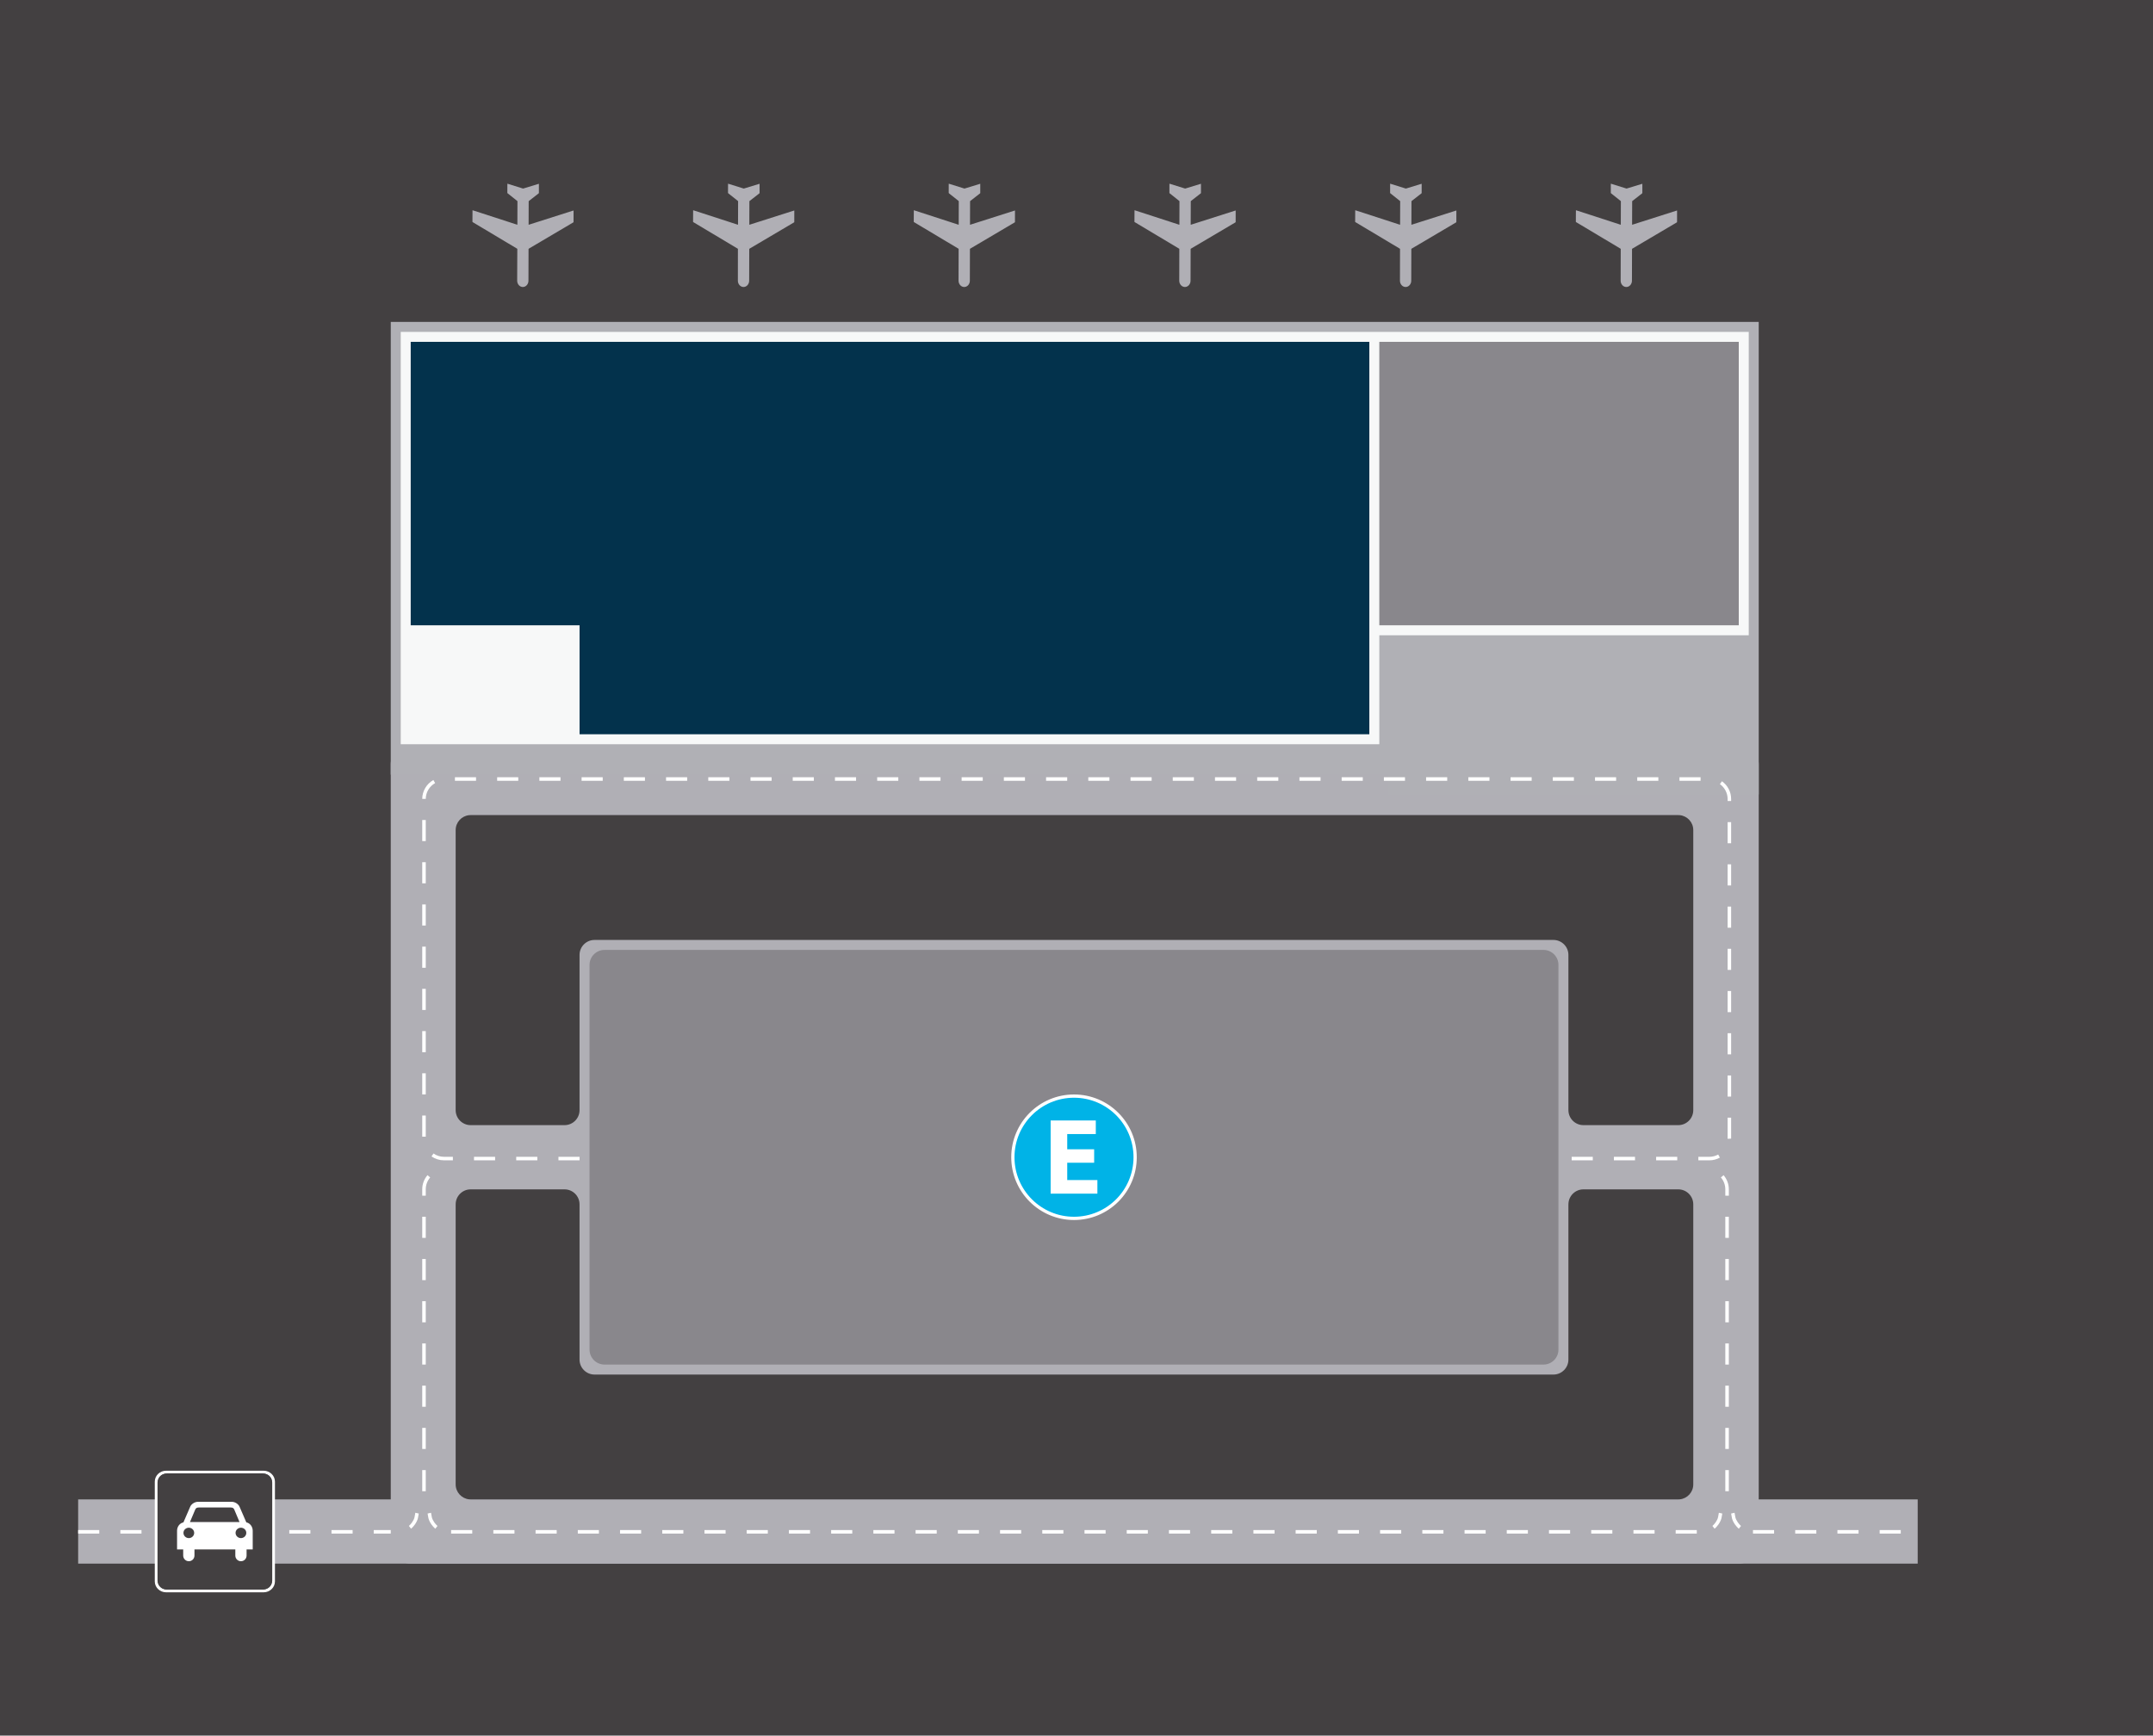 <?xml version="1.0" encoding="utf-8"?>
<!-- Generator: Adobe Illustrator 16.0.0, SVG Export Plug-In . SVG Version: 6.00 Build 0)  -->
<!DOCTYPE svg PUBLIC "-//W3C//DTD SVG 1.1//EN" "http://www.w3.org/Graphics/SVG/1.1/DTD/svg11.dtd">
<svg version="1.1" xmlns="http://www.w3.org/2000/svg" xmlns:xlink="http://www.w3.org/1999/xlink" x="0px" y="0px"
	 width="1223.72px" height="986.57px" viewBox="0 0 1223.72 986.57" enable-background="new 0 0 1223.72 986.57"
	 xml:space="preserve">
<g id="Gris">
	<rect fill="#434041" width="1223.72" height="986.57"/>
</g>
<g id="Estructura">
	<path fill="#B0AFB5" d="M999.62,877.48c0,6.24-5.1,11.34-11.34,11.34H233.44c-6.24,0-11.34-5.1-11.34-11.34v-443.1
		c0-6.24,5.1-11.34,11.34-11.34h754.84c6.24,0,11.34,5.1,11.34,11.34V877.48z"/>
	<path fill="#89878C" d="M885.79,767.18c0,4.68-3.83,8.5-8.5,8.5H343.58c-4.68,0-8.5-3.83-8.5-8.5V548.47c0-4.68,3.83-8.5,8.5-8.5
		h533.71c4.68,0,8.5,3.83,8.5,8.5V767.18z"/>
	<g>
		<g>
			<polygon fill="#B0B0B5" points="789.64,182.98 789.08,182.98 222.1,182.98 222.1,440.32 789.08,440.32 789.08,451.55 
				999.62,451.55 999.62,182.98 			"/>
		</g>
		<g>
			<rect x="44.42" y="852.32" fill="#B0AFB5" width="1045.56" height="36.5"/>
		</g>
		<g>
			<path fill="#FFFFFF" d="M1080.36,871.74h-12v-2h12V871.74z M1056.36,871.74h-12v-2h12V871.74z M1032.36,871.74h-12v-2h12V871.74z
				 M1008.36,871.74h-12v-2h12V871.74z"/>
		</g>
		<g>
			<path fill="#FFFFFF" d="M964.42,871.74h-12v-2h12V871.74z M940.42,871.74h-12v-2h12V871.74z M916.42,871.74h-12v-2h12V871.74z
				 M892.42,871.74h-12v-2h12V871.74z M868.42,871.74h-12v-2h12V871.74z M844.42,871.74h-12v-2h12V871.74z M820.42,871.74h-12v-2h12
				V871.74z M796.42,871.74h-12v-2h12V871.74z M772.42,871.74h-12v-2h12V871.74z M748.42,871.74h-12v-2h12V871.74z M724.42,871.74
				h-12v-2h12V871.74z M700.42,871.74h-12v-2h12V871.74z M676.41,871.74h-12v-2h12V871.74z M652.41,871.74h-12v-2h12V871.74z
				 M628.41,871.74h-12v-2h12V871.74z M604.41,871.74h-12v-2h12V871.74z M580.41,871.74h-12v-2h12V871.74z M556.41,871.74h-12v-2h12
				V871.74z M532.41,871.74h-12v-2h12V871.74z M508.41,871.74h-12v-2h12V871.74z M484.41,871.74h-12v-2h12V871.74z M460.41,871.74
				h-12v-2h12V871.74z M436.41,871.74h-12v-2h12V871.74z M412.41,871.74h-12v-2h12V871.74z M388.41,871.74h-12v-2h12V871.74z
				 M364.41,871.74h-12v-2h12V871.74z M340.41,871.74h-12v-2h12V871.74z M316.41,871.74h-12v-2h12V871.74z M292.41,871.74h-12v-2h12
				V871.74z M268.41,871.74h-12v-2h12V871.74z"/>
		</g>
		<g>
			<path fill="#FFFFFF" d="M222.1,871.74h-9.68v-2h9.68V871.74z M200.42,871.74h-12v-2h12V871.74z M176.42,871.74h-12v-2h12V871.74z
				 M152.42,871.74h-12v-2h12V871.74z M128.42,871.74h-12v-2h12V871.74z M104.42,871.74h-12v-2h12V871.74z M80.42,871.74h-12v-2h12
				V871.74z M56.42,871.74h-12v-2h12V871.74z"/>
		</g>
		<g>
			<path fill="#FFFFFF" d="M233.63,868.97l-1.23-1.58c0.02-0.01,1.59-1.27,2.68-3.48c0.51-1.04,0.62-1.8,0.75-2.69
				c0.06-0.42,0.13-0.85,0.23-1.31l1.95,0.44c-0.09,0.41-0.15,0.79-0.2,1.17c-0.14,0.97-0.29,1.97-0.94,3.28
				C235.58,867.44,233.71,868.91,233.63,868.97z"/>
		</g>
		<g>
			<path fill="#FFFFFF" d="M247.42,868.97c-0.08-0.06-1.94-1.53-3.24-4.17c-0.65-1.32-0.8-2.32-0.94-3.28
				c-0.06-0.38-0.11-0.76-0.2-1.17l1.95-0.44c0.1,0.46,0.17,0.89,0.23,1.31c0.13,0.89,0.25,1.66,0.76,2.69
				c1.1,2.23,2.66,3.46,2.68,3.48L247.42,868.97z"/>
		</g>
		<g>
			<path fill="#FFFFFF" d="M241.99,847.66h-2v-12h2V847.66z M241.99,823.66h-2v-12h2V823.66z M241.99,799.66h-2v-12h2V799.66z
				 M241.99,775.66h-2v-12h2V775.66z M241.99,751.66h-2v-12h2V751.66z M241.99,727.66h-2v-12h2V727.66z M241.99,703.66h-2v-12h2
				V703.66z M241.99,679.66h-2v-3.62c0-2.94,1.06-5.8,2.99-8.04l1.52,1.3c-1.62,1.88-2.51,4.27-2.51,6.73V679.66z"/>
		</g>
		<g>
			<path fill="#FFFFFF" d="M982.63,847.66h-2v-12h2V847.66z M982.63,823.66h-2v-12h2V823.66z M982.63,799.66h-2v-12h2V799.66z
				 M982.63,775.66h-2v-12h2V775.66z M982.63,751.66h-2v-12h2V751.66z M982.63,727.66h-2v-12h2V727.66z M982.63,703.66h-2v-12h2
				V703.66z M982.63,679.66h-2v-3.62c0-2.46-0.89-4.85-2.51-6.73l1.52-1.3c1.93,2.24,2.99,5.1,2.99,8.04V679.66z"/>
		</g>
		<g>
			<polygon fill="#F7F8F8" points="993.95,188.66 993.95,361.12 783.97,361.12 783.97,423.05 227.77,423.05 227.77,188.66 			"/>
		</g>
		<g>
			<rect x="783.97" y="194.32" fill="#89878C" width="204.31" height="161.12"/>
		</g>
		<g>
			<path fill="#B0AFB5" d="M293.96,156.8l-0.01,2.76c0,1.96,1.43,3.57,3.2,3.58c1.76,0.01,3.21-1.59,3.21-3.56l0.01-2.76l0.04-15.28
				c0-0.07,0.04-0.15,0.1-0.17l25.4-14.99c0.05-0.04,0.09-0.11,0.08-0.17l0.01-6.45c0-0.06-0.05-0.11-0.1-0.09l-25.34,8.07
				c-0.06,0.01-0.11-0.02-0.11-0.08l0.04-13.23c0-0.06,0.04-0.14,0.1-0.17l5.62-4.38c0.04-0.04,0.09-0.12,0.09-0.18l0-5.13
				c0-0.05-0.04-0.1-0.1-0.08l-8.77,2.67c-0.05,0.03-0.15,0.02-0.21,0l-8.73-2.72c-0.07-0.02-0.11,0.03-0.11,0.08l-0.01,5.13
				c0,0.06,0.04,0.14,0.09,0.18l5.56,4.42c0.05,0.04,0.09,0.11,0.09,0.17l-0.04,13.24c0,0.06-0.04,0.09-0.1,0.08l-25.3-8.21
				c-0.06-0.02-0.1,0.03-0.1,0.09l-0.04,6.45c0,0.06,0.04,0.13,0.09,0.17l25.32,15.13c0.05,0.03,0.09,0.1,0.09,0.17L293.96,156.8z"
				/>
			<path fill="#B0AFB5" d="M419.4,156.8l-0.01,2.76c0,1.96,1.43,3.57,3.2,3.58c1.76,0.01,3.21-1.59,3.22-3.56l0.01-2.76l0.04-15.28
				c0-0.07,0.04-0.15,0.11-0.17l25.4-14.99c0.05-0.04,0.09-0.11,0.08-0.17l0.01-6.45c0-0.06-0.05-0.11-0.11-0.09l-25.34,8.07
				c-0.06,0.01-0.11-0.02-0.11-0.08l0.04-13.23c0-0.06,0.04-0.14,0.09-0.17l5.62-4.38c0.04-0.04,0.08-0.12,0.08-0.18l0-5.13
				c0-0.05-0.04-0.1-0.1-0.08l-8.77,2.67c-0.05,0.03-0.15,0.02-0.21,0l-8.73-2.72c-0.07-0.02-0.11,0.03-0.11,0.08l-0.02,5.13
				c0,0.06,0.05,0.14,0.09,0.18l5.55,4.42c0.05,0.04,0.09,0.11,0.09,0.17l-0.04,13.24c0,0.06-0.05,0.09-0.11,0.08l-25.29-8.21
				c-0.06-0.02-0.11,0.03-0.11,0.09l-0.04,6.45c0,0.06,0.04,0.13,0.09,0.17l25.32,15.13c0.05,0.03,0.08,0.1,0.08,0.17L419.4,156.8z"
				/>
			<path fill="#B0AFB5" d="M544.83,156.8l-0.01,2.76c0,1.96,1.43,3.57,3.21,3.58c1.76,0.01,3.21-1.59,3.21-3.56l0.01-2.76
				l0.04-15.28c0-0.07,0.04-0.15,0.11-0.17l25.4-14.99c0.05-0.04,0.09-0.11,0.08-0.17l0.01-6.45c0-0.06-0.05-0.11-0.11-0.09
				l-25.34,8.07c-0.06,0.01-0.11-0.02-0.11-0.08l0.04-13.23c0-0.06,0.04-0.14,0.09-0.17l5.62-4.38c0.04-0.04,0.08-0.12,0.08-0.18
				l0-5.13c0-0.05-0.04-0.1-0.1-0.08l-8.77,2.67c-0.05,0.03-0.15,0.02-0.21,0l-8.73-2.72c-0.07-0.02-0.11,0.03-0.11,0.08l-0.01,5.13
				c0,0.06,0.04,0.14,0.08,0.18l5.55,4.42c0.05,0.04,0.09,0.11,0.09,0.17l-0.04,13.24c0,0.06-0.05,0.09-0.11,0.08l-25.3-8.21
				c-0.06-0.02-0.1,0.03-0.1,0.09l-0.04,6.45c0,0.06,0.05,0.13,0.1,0.17l25.32,15.13c0.05,0.03,0.09,0.1,0.09,0.17L544.83,156.8z"/>
			<path fill="#B0AFB5" d="M670.27,156.8l-0.01,2.76c0,1.96,1.43,3.57,3.21,3.58c1.76,0.01,3.21-1.59,3.21-3.56l0.01-2.76
				l0.04-15.28c0-0.07,0.04-0.15,0.11-0.17l25.4-14.99c0.05-0.04,0.09-0.11,0.08-0.17l0.01-6.45c0-0.06-0.05-0.11-0.11-0.09
				l-25.34,8.07c-0.06,0.01-0.11-0.02-0.11-0.08l0.04-13.23c0-0.06,0.04-0.14,0.09-0.17l5.62-4.38c0.04-0.04,0.08-0.12,0.08-0.18
				l0-5.13c0-0.05-0.04-0.1-0.1-0.08l-8.77,2.67c-0.05,0.03-0.15,0.02-0.21,0l-8.73-2.72c-0.07-0.02-0.11,0.03-0.11,0.08l-0.01,5.13
				c0,0.06,0.04,0.14,0.08,0.18l5.55,4.42c0.05,0.04,0.09,0.11,0.09,0.17l-0.04,13.24c0,0.06-0.05,0.09-0.11,0.08l-25.3-8.21
				c-0.06-0.02-0.1,0.03-0.1,0.09l-0.04,6.45c0,0.06,0.05,0.13,0.1,0.17l25.32,15.13c0.05,0.03,0.09,0.1,0.09,0.17L670.27,156.8z"/>
			<path fill="#B0AFB5" d="M795.71,156.8l-0.01,2.76c0,1.96,1.43,3.57,3.21,3.58c1.76,0.01,3.21-1.59,3.21-3.56l0.01-2.76
				l0.04-15.28c0-0.07,0.04-0.15,0.11-0.17l25.4-14.99c0.05-0.04,0.09-0.11,0.08-0.17l0.01-6.45c0-0.06-0.05-0.11-0.11-0.09
				l-25.34,8.07c-0.06,0.01-0.11-0.02-0.11-0.08l0.04-13.23c0-0.06,0.04-0.14,0.09-0.17l5.62-4.38c0.04-0.04,0.08-0.12,0.08-0.18
				l0-5.13c0-0.05-0.04-0.1-0.1-0.08l-8.77,2.67c-0.05,0.03-0.15,0.02-0.21,0l-8.73-2.72c-0.07-0.02-0.11,0.03-0.11,0.08l-0.01,5.13
				c0,0.06,0.04,0.14,0.08,0.18l5.55,4.42c0.05,0.04,0.09,0.11,0.09,0.17l-0.04,13.24c0,0.06-0.05,0.09-0.11,0.08l-25.3-8.21
				c-0.06-0.02-0.1,0.03-0.1,0.09l-0.04,6.45c0,0.06,0.05,0.13,0.1,0.17l25.32,15.13c0.05,0.03,0.09,0.1,0.09,0.17L795.71,156.8z"/>
			<path fill="#B0AFB5" d="M921.15,156.8l-0.01,2.76c0,1.96,1.43,3.57,3.21,3.58c1.76,0.01,3.21-1.59,3.21-3.56l0.01-2.76
				l0.04-15.28c0-0.07,0.04-0.15,0.11-0.17l25.4-14.99c0.05-0.04,0.09-0.11,0.08-0.17l0.01-6.45c0-0.06-0.05-0.11-0.11-0.09
				l-25.34,8.07c-0.06,0.01-0.11-0.02-0.11-0.08l0.04-13.23c0-0.06,0.04-0.14,0.09-0.17l5.62-4.38c0.04-0.04,0.08-0.12,0.08-0.18
				l0-5.13c0-0.05-0.04-0.1-0.1-0.08l-8.77,2.67c-0.05,0.03-0.15,0.02-0.21,0l-8.73-2.72c-0.07-0.02-0.11,0.03-0.11,0.08l-0.01,5.13
				c0,0.06,0.04,0.14,0.08,0.18l5.55,4.42c0.05,0.04,0.09,0.11,0.09,0.17l-0.04,13.24c0,0.06-0.05,0.09-0.11,0.08l-25.3-8.21
				c-0.06-0.02-0.1,0.03-0.1,0.09l-0.04,6.45c0,0.06,0.05,0.13,0.1,0.17l25.32,15.13c0.05,0.03,0.09,0.1,0.09,0.17L921.15,156.8z"/>
		</g>
		<g>
			<g>
				<g>
					<g>
						<path fill="#FFFFFF" d="M610.45,622.14c-19.71,0-35.68,15.98-35.68,35.67c0,19.72,15.97,35.69,35.68,35.69
							c19.71,0,35.66-15.96,35.66-35.69C646.1,638.12,630.16,622.14,610.45,622.14z M610.42,690.56
							c-18.06,0-32.68-14.66-32.68-32.74c0-18.06,14.62-32.7,32.68-32.7c18.08,0,32.73,14.63,32.73,32.7
							C643.15,675.9,628.5,690.56,610.42,690.56z"/>
					</g>
					<g>
						<circle fill="#00B3E7" cx="610.44" cy="657.82" r="33.83"/>
					</g>
					<g>
						<polygon fill="#FFFFFF" points="621.89,653.3 606.59,653.3 606.59,644.64 622.83,644.64 622.83,636.92 597.16,636.92 
							597.16,678.51 623.73,678.51 623.73,670.79 606.59,670.79 606.59,660.94 621.89,660.94 						"/>
					</g>
				</g>
			</g>
		</g>
		<g>
			<path fill="#FFFFFF" d="M971.6,659.57h-6.29v-2h6.29c1.74,0,3.46-0.45,4.98-1.29l0.97,1.75
				C975.73,659.04,973.67,659.57,971.6,659.57z M953.31,659.57h-12v-2h12V659.57z M929.31,659.57h-12v-2h12V659.57z M905.31,659.57
				h-12v-2h12V659.57z M329.41,659.57h-12v-2h12V659.57z M305.41,659.57h-12v-2h12V659.57z M281.41,659.57h-12v-2h12V659.57z
				 M257.41,659.57h-5.08c-2.54,0-4.98-0.77-7.07-2.24l1.15-1.64c1.75,1.23,3.79,1.88,5.92,1.88h5.08V659.57z M981.94,647.33v-12h2
				v11.9L981.94,647.33z M241.99,646.11h-2v-12h2V646.11z M983.94,623.33h-2v-12h2V623.33z M241.99,622.11h-2v-12h2V622.11z
				 M983.94,599.33h-2v-12h2V599.33z M241.99,598.11h-2v-12h2V598.11z M983.94,575.33h-2v-12h2V575.33z M241.99,574.11h-2v-12h2
				V574.11z M983.94,551.33h-2v-12h2V551.33z M241.99,550.11h-2v-12h2V550.11z M983.94,527.33h-2v-12h2V527.33z M241.99,526.11h-2
				v-12h2V526.11z M983.94,503.33h-2v-12h2V503.33z M241.99,502.11h-2v-12h2V502.11z M983.94,479.33h-2v-12h2V479.33z
				 M241.99,478.11h-2v-12h2V478.11z M983.94,455.33h-2v-1.17c0-3.33-1.64-6.49-4.38-8.44l1.16-1.63c3.27,2.32,5.22,6.09,5.22,10.07
				V455.33z M241.99,454.12l-2-0.01c0.02-4.43,2.45-8.54,6.34-10.72l0.98,1.75C244.05,446.96,242.01,450.41,241.99,454.12z
				 M966.57,443.82h-12v-2h12V443.82z M942.57,443.82h-12v-2h12V443.82z M918.57,443.82h-12v-2h12V443.82z M894.57,443.82h-12v-2h12
				V443.82z M870.57,443.82h-12v-2h12V443.82z M846.57,443.82h-12v-2h12V443.82z M822.57,443.82h-12v-2h12V443.82z M798.57,443.82
				h-12v-2h12V443.82z M774.57,443.82h-12v-2h12V443.82z M750.57,443.82h-12v-2h12V443.82z M726.57,443.82h-12v-2h12V443.82z
				 M702.57,443.82h-12v-2h12V443.82z M678.57,443.82h-12v-2h12V443.82z M654.57,443.82h-12v-2h12V443.82z M630.57,443.82h-12v-2h12
				V443.82z M606.57,443.82h-12v-2h12V443.82z M582.57,443.82h-12v-2h12V443.82z M558.57,443.82h-12v-2h12V443.82z M534.57,443.82
				h-12v-2h12V443.82z M510.57,443.82h-12v-2h12V443.82z M486.57,443.82h-12v-2h12V443.82z M462.57,443.82h-12v-2h12V443.82z
				 M438.57,443.82h-12v-2h12V443.82z M414.57,443.82h-12v-2h12V443.82z M390.57,443.82h-12v-2h12V443.82z M366.57,443.82h-12v-2h12
				V443.82z M342.57,443.82h-12v-2h12V443.82z M318.57,443.82h-12v-2h12V443.82z M294.57,443.82h-12v-2h12V443.82z M270.57,443.82
				h-12v-2h12V443.82z"/>
		</g>
		<g>
			<path fill="#FFFFFF" d="M974.53,868.97l-1.23-1.58c0.02-0.01,1.59-1.27,2.68-3.48c0.51-1.04,0.62-1.8,0.75-2.69
				c0.06-0.42,0.13-0.85,0.23-1.31l1.95,0.44c-0.09,0.41-0.15,0.79-0.2,1.17c-0.14,0.97-0.29,1.97-0.94,3.28
				C976.47,867.44,974.61,868.91,974.53,868.97z"/>
		</g>
		<g>
			<path fill="#FFFFFF" d="M988.32,868.97c-0.08-0.06-1.94-1.53-3.24-4.17c-0.65-1.32-0.8-2.32-0.94-3.28
				c-0.06-0.38-0.11-0.76-0.2-1.17l1.95-0.44c0.1,0.46,0.17,0.89,0.23,1.31c0.13,0.89,0.25,1.66,0.76,2.69
				c1.1,2.23,2.66,3.46,2.68,3.48L988.32,868.97z"/>
		</g>
		<g>
			<path fill="#434041" d="M891.46,631.07c0,4.68,3.83,8.5,8.5,8.5h53.96c4.68,0,8.5-3.83,8.5-8.5V471.83
				c0-4.39-3.36-8.02-7.64-8.46c-0.29-0.03-0.57-0.04-0.87-0.04H267.5c-0.29,0-0.58,0.02-0.87,0.04c-4.27,0.44-7.64,4.07-7.64,8.46
				v159.24c0,4.68,3.83,8.5,8.5,8.5h53.41c4.68,0,8.5-3.83,8.5-8.5V542.8c0-4.68,3.83-8.5,8.5-8.5h545.05c4.68,0,8.5,3.83,8.5,8.5
				V631.07z"/>
		</g>
		<g>
			<path fill="#434041" d="M891.46,684.58c0-4.68,3.83-8.5,8.5-8.5h53.96c4.68,0,8.5,3.83,8.5,8.5v159.24
				c0,4.38-3.36,8.02-7.64,8.46c-0.29,0.03-0.57,0.04-0.87,0.04H267.5c-0.29,0-0.58-0.02-0.87-0.04c-4.27-0.44-7.64-4.07-7.64-8.46
				V684.58c0-4.68,3.83-8.5,8.5-8.5h53.41c4.68,0,8.5,3.83,8.5,8.5v88.27c0,4.68,3.83,8.5,8.5,8.5h545.05c4.68,0,8.5-3.83,8.5-8.5
				V684.58z"/>
		</g>
		<g>
			<g>
				<g>
					<g>
						<path fill="#FFFFFF" d="M149.83,905.13h-55.4c-3.6,0-6.45-2.78-6.45-6.17v-56.75c0-3.42,2.85-6.2,6.45-6.2h55.4
							c3.54,0,6.44,2.78,6.44,6.2v56.75C156.28,902.36,153.37,905.13,149.83,905.13L149.83,905.13z M94.44,837.73
							c-2.56,0-4.68,1.99-4.68,4.48v56.75c0,2.46,2.12,4.47,4.68,4.47h55.4c2.55,0,4.68-2.01,4.68-4.47v-56.75
							c0-2.49-2.12-4.48-4.68-4.48H94.44L94.44,837.73z"/>
					</g>
					<g>
						<path fill="#434041" d="M154.73,898.4c0,2.87-2.46,5.21-5.45,5.21h-54.3c-2.99,0-5.45-2.33-5.45-5.21v-55.62
							c0-2.9,2.46-5.26,5.45-5.26h54.3c2.99,0,5.45,2.38,5.45,5.26V898.4z"/>
					</g>
				</g>
			</g>
			<g>
				<path fill="#FFFFFF" d="M140.04,865.37l-0.05-0.04l-3.84-8.86c-0.64-1.53-2.61-2.78-4.33-2.78h-19.38
					c-1.72,0-3.69,1.25-4.33,2.78l-3.83,8.86v0.04c-2.07,0.42-3.64,2.39-3.64,4.75v10.63h3.49v3.49c0,1.79,1.43,3.22,3.2,3.22
					c1.77,0,3.2-1.43,3.2-3.22v-3.49h7.97h0.05h15.2v3.49c0,1.79,1.43,3.22,3.2,3.22c1.77,0,3.2-1.43,3.2-3.22v-3.49h3.49l0,0
					v-10.63C143.63,867.76,142.06,865.79,140.04,865.37z M107.32,874.32c-1.67,0-3.05-1.33-3.05-2.98c0-1.62,1.38-2.93,3.05-2.93
					c1.67,0,3.05,1.3,3.05,2.93C110.38,873,109,874.32,107.32,874.32z M107.96,865.2l2.96-7.01c0.29-0.69,0.68-1.28,2.01-1.28h7.67
					h10.58c1.33,0,1.72,0.59,2.02,1.28l2.95,7.01H107.96z M136.94,874.32c-1.67,0-3.05-1.33-3.05-2.98c0-1.62,1.38-2.93,3.05-2.93
					c1.67,0,3.05,1.3,3.05,2.93C139.99,873,138.61,874.32,136.94,874.32z"/>
			</g>
		</g>
		<g>
			<polygon fill="#03324C" points="778.3,417.38 329.41,417.38 329.41,355.44 233.44,355.44 233.44,194.32 778.3,194.32 			"/>
		</g>
	</g>
</g>
</svg>
